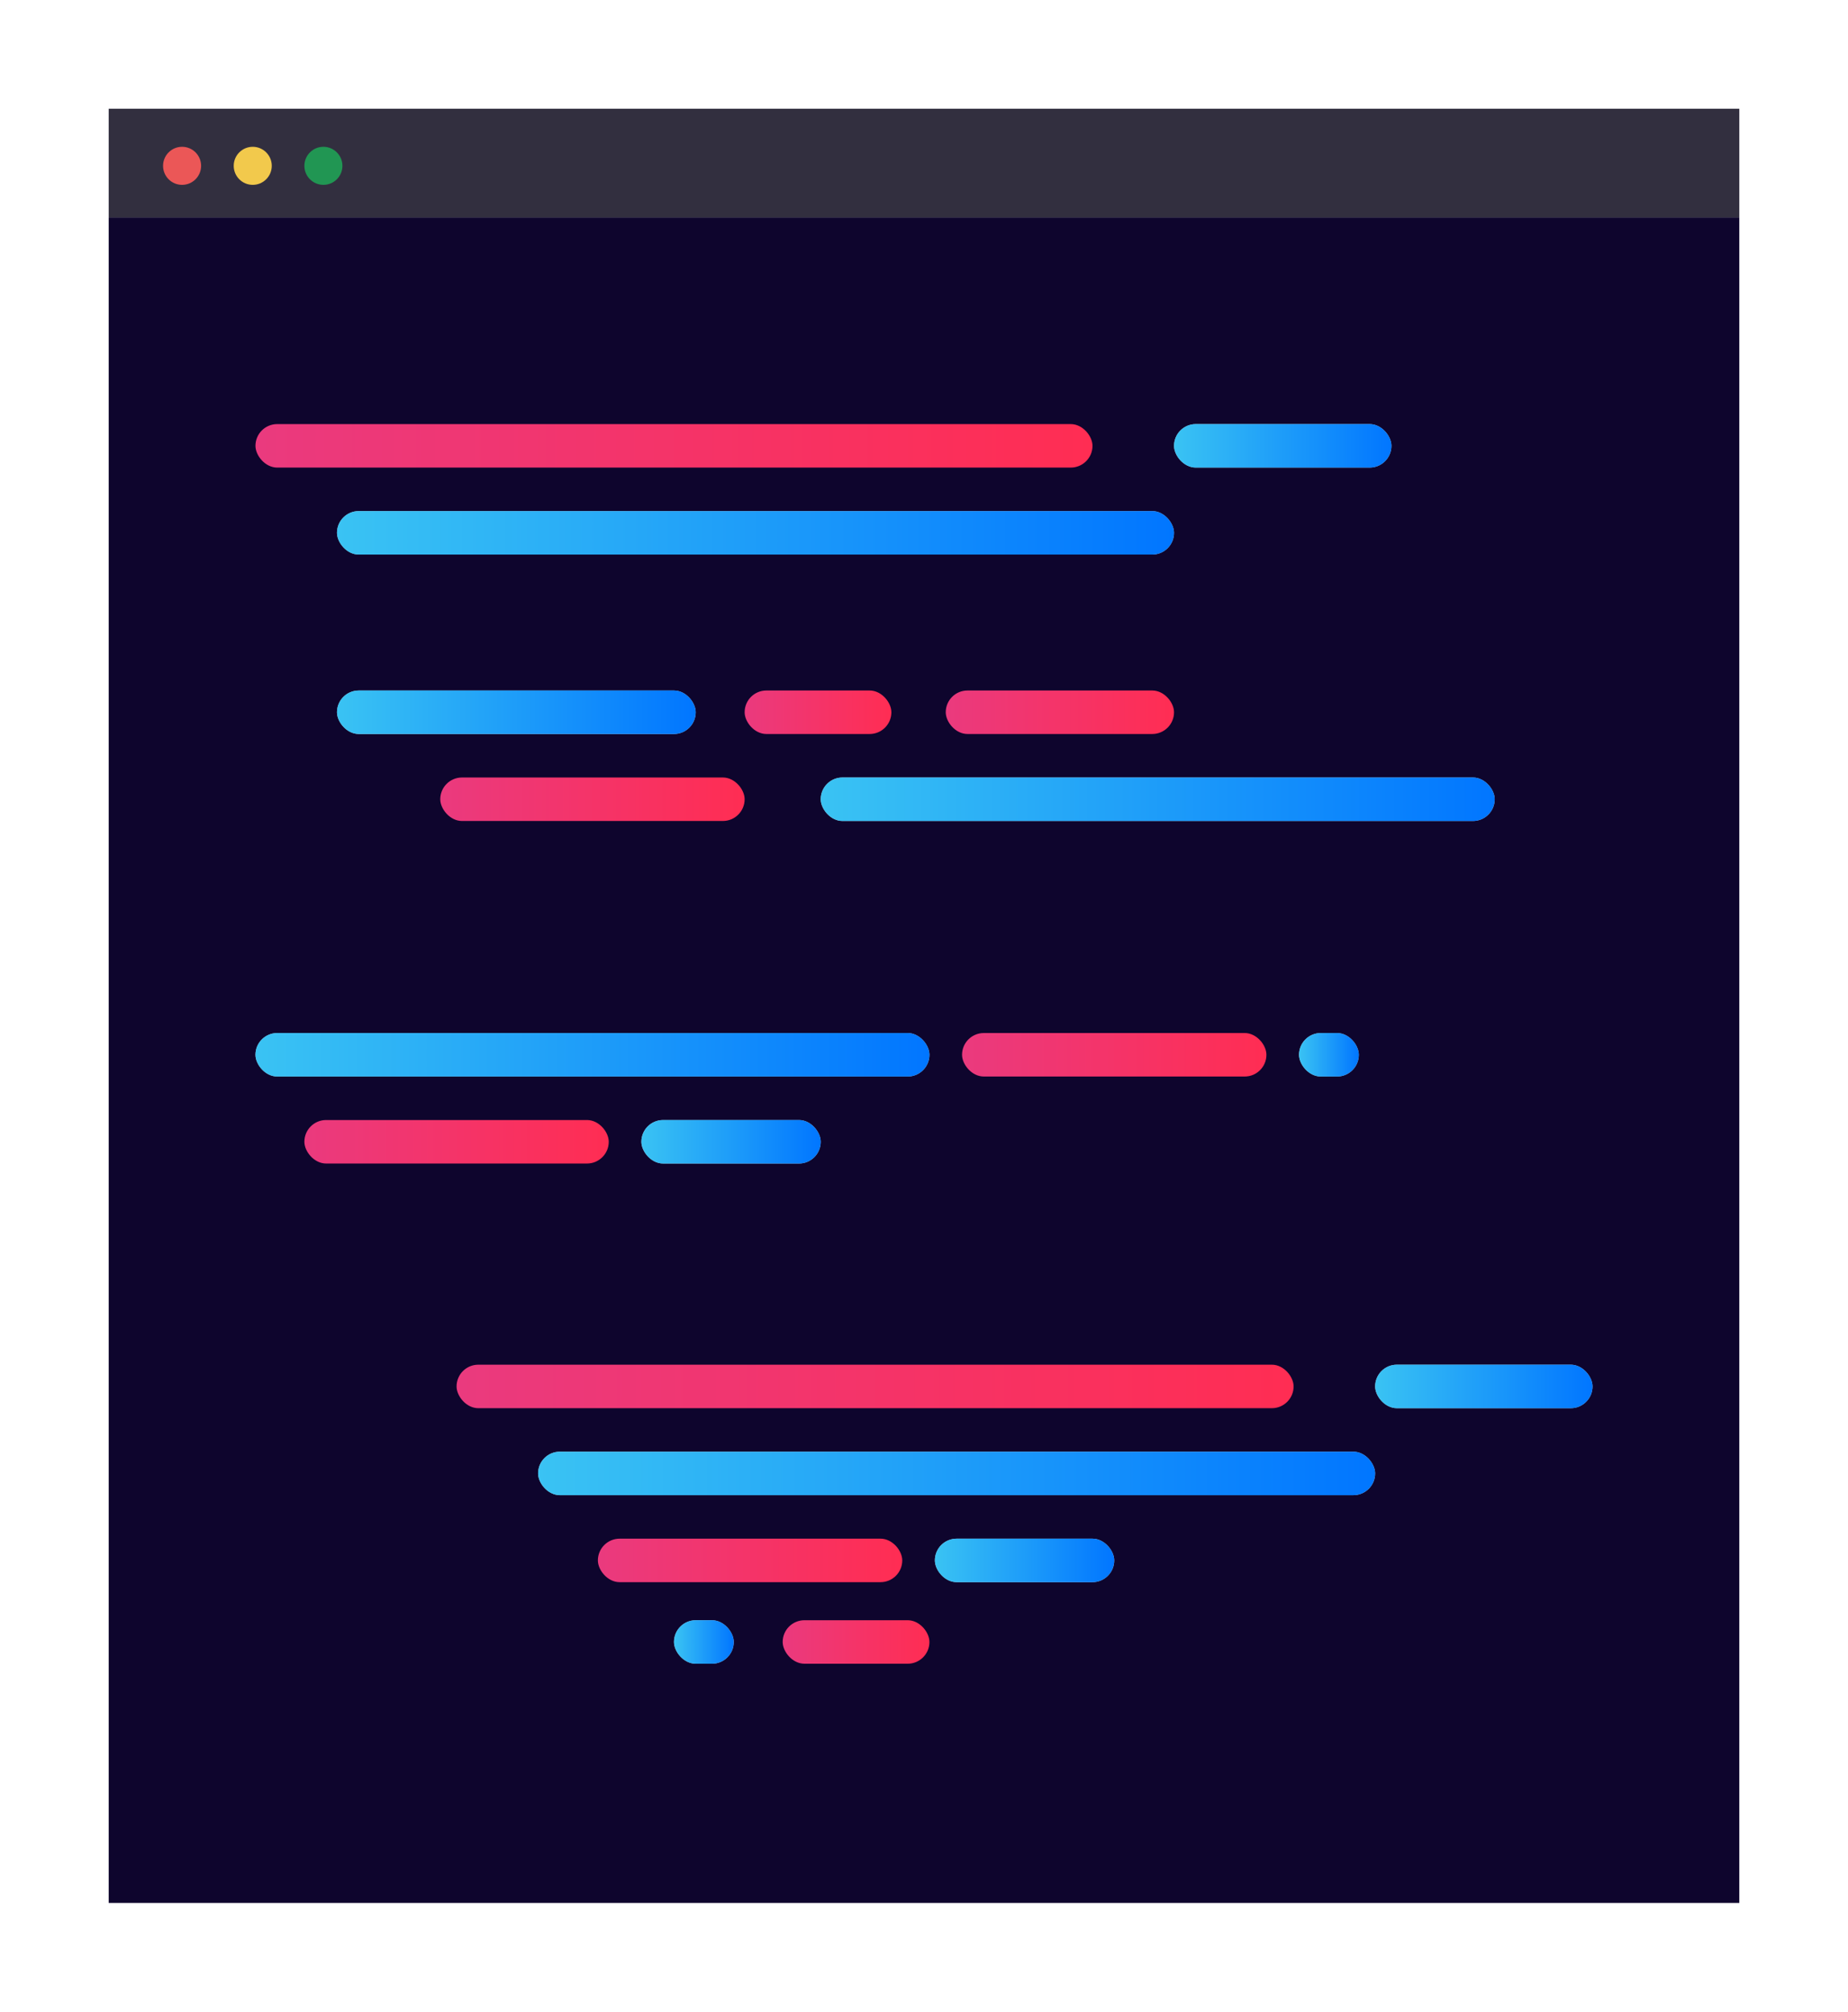 <svg xmlns="http://www.w3.org/2000/svg" width="340" height="370" fill="none" viewBox="0 0 340 370">
    <g filter="url(#a)">
        <path fill="#0E052D" d="M15 18h300v330H15z"/>
        <path fill="#fff" d="M15 18h300v20H15z"/>
        <path fill="#322F3F" d="M15 18h300v20H15z"/>
        <rect width="154" height="8" x="42" y="76" fill="url(#b)" rx="4"/>
        <rect width="154" height="8" x="57" y="92" fill="#C4C4C4" rx="4"/>
        <rect width="154" height="8" x="57" y="92" fill="url(#c)" rx="4"/>
        <rect width="40" height="8" x="211" y="76" fill="#C4C4C4" rx="4"/>
        <rect width="40" height="8" x="211" y="76" fill="url(#d)" rx="4"/>
        <rect width="154" height="8" x="79" y="249" fill="url(#e)" rx="4"/>
        <rect width="154" height="8" x="94" y="265" fill="#C4C4C4" rx="4"/>
        <rect width="154" height="8" x="94" y="265" fill="url(#f)" rx="4"/>
        <rect width="40" height="8" x="248" y="249" fill="#C4C4C4" rx="4"/>
        <rect width="40" height="8" x="248" y="249" fill="url(#g)" rx="4"/>
        <rect width="11" height="8" x="234" y="188" fill="#C4C4C4" rx="4"/>
        <rect width="11" height="8" x="234" y="188" fill="url(#h)" rx="4"/>
        <rect width="11" height="8" x="119" y="296" fill="#C4C4C4" rx="4"/>
        <rect width="11" height="8" x="119" y="296" fill="url(#i)" rx="4"/>
        <rect width="33" height="8" x="113" y="204" fill="#C4C4C4" rx="4"/>
        <rect width="33" height="8" x="113" y="204" fill="url(#j)" rx="4"/>
        <rect width="27" height="8" x="132" y="125" fill="url(#k)" rx="4"/>
        <rect width="27" height="8" x="139" y="296" fill="url(#l)" rx="4"/>
        <rect width="56" height="8" x="76" y="141" fill="url(#m)" rx="4"/>
        <rect width="56" height="8" x="51" y="204" fill="url(#n)" rx="4"/>
        <rect width="33" height="8" x="167" y="281" fill="#C4C4C4" rx="4"/>
        <rect width="33" height="8" x="167" y="281" fill="url(#o)" rx="4"/>
        <rect width="56" height="8" x="105" y="281" fill="url(#p)" rx="4"/>
        <rect width="56" height="8" x="172" y="188" fill="url(#q)" rx="4"/>
        <rect width="42" height="8" x="169" y="125" fill="url(#r)" rx="4"/>
        <rect width="124" height="8" x="146" y="141" fill="#C4C4C4" rx="4"/>
        <rect width="124" height="8" x="146" y="141" fill="url(#s)" rx="4"/>
        <rect width="124" height="8" x="42" y="188" fill="#C4C4C4" rx="4"/>
        <rect width="124" height="8" x="42" y="188" fill="url(#t)" rx="4"/>
        <rect width="66" height="8" x="57" y="125" fill="#C4C4C4" rx="4"/>
        <rect width="66" height="8" x="57" y="125" fill="url(#u)" rx="4"/>
        <circle cx="28.5" cy="28.5" r="3.5" fill="#EB5757"/>
        <circle cx="41.5" cy="28.5" r="3.5" fill="#F2C94C"/>
        <circle cx="54.5" cy="28.5" r="3.5" fill="#219653"/>
    </g>
    <defs>
        <filter id="a" width="340" height="370" x="0" y="0" color-interpolation-filters="sRGB" filterUnits="userSpaceOnUse">
            <feFlood flood-opacity="0" result="BackgroundImageFix"/>
            <feColorMatrix in="SourceAlpha" values="0 0 0 0 0 0 0 0 0 0 0 0 0 0 0 0 0 0 127 0"/>
            <feOffset dx="5" dy="2"/>
            <feGaussianBlur stdDeviation="10"/>
            <feColorMatrix values="0 0 0 0 0.033 0 0 0 0 0.029 0 0 0 0 0.128 0 0 0 0.4 0"/>
            <feBlend in2="BackgroundImageFix" result="effect1_dropShadow"/>
            <feBlend in="SourceGraphic" in2="effect1_dropShadow" result="shape"/>
        </filter>
        <linearGradient id="b" x1="42" x2="196" y1="80" y2="80" gradientUnits="userSpaceOnUse">
            <stop stop-color="#EA3A7E"/>
            <stop offset="1" stop-color="#FF2D53"/>
        </linearGradient>
        <linearGradient id="c" x1="57" x2="211" y1="96" y2="96" gradientUnits="userSpaceOnUse">
            <stop stop-color="#3AC3F3"/>
            <stop offset="1" stop-color="#0176FF"/>
        </linearGradient>
        <linearGradient id="d" x1="211" x2="251" y1="80" y2="80" gradientUnits="userSpaceOnUse">
            <stop stop-color="#3AC3F3"/>
            <stop offset="1" stop-color="#0176FF"/>
        </linearGradient>
        <linearGradient id="e" x1="79" x2="233" y1="253" y2="253" gradientUnits="userSpaceOnUse">
            <stop stop-color="#EA3A7E"/>
            <stop offset="1" stop-color="#FF2D53"/>
        </linearGradient>
        <linearGradient id="f" x1="94" x2="248" y1="269" y2="269" gradientUnits="userSpaceOnUse">
            <stop stop-color="#3AC3F3"/>
            <stop offset="1" stop-color="#0176FF"/>
        </linearGradient>
        <linearGradient id="g" x1="248" x2="288" y1="253" y2="253" gradientUnits="userSpaceOnUse">
            <stop stop-color="#3AC3F3"/>
            <stop offset="1" stop-color="#0176FF"/>
        </linearGradient>
        <linearGradient id="h" x1="234" x2="245" y1="192" y2="192" gradientUnits="userSpaceOnUse">
            <stop stop-color="#3AC3F3"/>
            <stop offset="1" stop-color="#0176FF"/>
        </linearGradient>
        <linearGradient id="i" x1="119" x2="130" y1="300" y2="300" gradientUnits="userSpaceOnUse">
            <stop stop-color="#3AC3F3"/>
            <stop offset="1" stop-color="#0176FF"/>
        </linearGradient>
        <linearGradient id="j" x1="113" x2="146" y1="208" y2="208" gradientUnits="userSpaceOnUse">
            <stop stop-color="#3AC3F3"/>
            <stop offset="1" stop-color="#0176FF"/>
        </linearGradient>
        <linearGradient id="k" x1="132" x2="159" y1="129" y2="129" gradientUnits="userSpaceOnUse">
            <stop stop-color="#EA3A7E"/>
            <stop offset="1" stop-color="#FF2D53"/>
        </linearGradient>
        <linearGradient id="l" x1="139" x2="166" y1="300" y2="300" gradientUnits="userSpaceOnUse">
            <stop stop-color="#EA3A7E"/>
            <stop offset="1" stop-color="#FF2D53"/>
        </linearGradient>
        <linearGradient id="m" x1="76" x2="132" y1="145" y2="145" gradientUnits="userSpaceOnUse">
            <stop stop-color="#EA3A7E"/>
            <stop offset="1" stop-color="#FF2D53"/>
        </linearGradient>
        <linearGradient id="n" x1="51" x2="107" y1="208" y2="208" gradientUnits="userSpaceOnUse">
            <stop stop-color="#EA3A7E"/>
            <stop offset="1" stop-color="#FF2D53"/>
        </linearGradient>
        <linearGradient id="o" x1="167" x2="200" y1="285" y2="285" gradientUnits="userSpaceOnUse">
            <stop stop-color="#3AC3F3"/>
            <stop offset="1" stop-color="#0176FF"/>
        </linearGradient>
        <linearGradient id="p" x1="105" x2="161" y1="285" y2="285" gradientUnits="userSpaceOnUse">
            <stop stop-color="#EA3A7E"/>
            <stop offset="1" stop-color="#FF2D53"/>
        </linearGradient>
        <linearGradient id="q" x1="172" x2="228" y1="192" y2="192" gradientUnits="userSpaceOnUse">
            <stop stop-color="#EA3A7E"/>
            <stop offset="1" stop-color="#FF2D53"/>
        </linearGradient>
        <linearGradient id="r" x1="169" x2="211" y1="129" y2="129" gradientUnits="userSpaceOnUse">
            <stop stop-color="#EA3A7E"/>
            <stop offset="1" stop-color="#FF2D53"/>
        </linearGradient>
        <linearGradient id="s" x1="146" x2="270" y1="145" y2="145" gradientUnits="userSpaceOnUse">
            <stop stop-color="#3AC3F3"/>
            <stop offset="1" stop-color="#0176FF"/>
        </linearGradient>
        <linearGradient id="t" x1="42" x2="166" y1="192" y2="192" gradientUnits="userSpaceOnUse">
            <stop stop-color="#3AC3F3"/>
            <stop offset="1" stop-color="#0176FF"/>
        </linearGradient>
        <linearGradient id="u" x1="57" x2="123" y1="129" y2="129" gradientUnits="userSpaceOnUse">
            <stop stop-color="#3AC3F3"/>
            <stop offset="1" stop-color="#0176FF"/>
        </linearGradient>
    </defs>
</svg>
